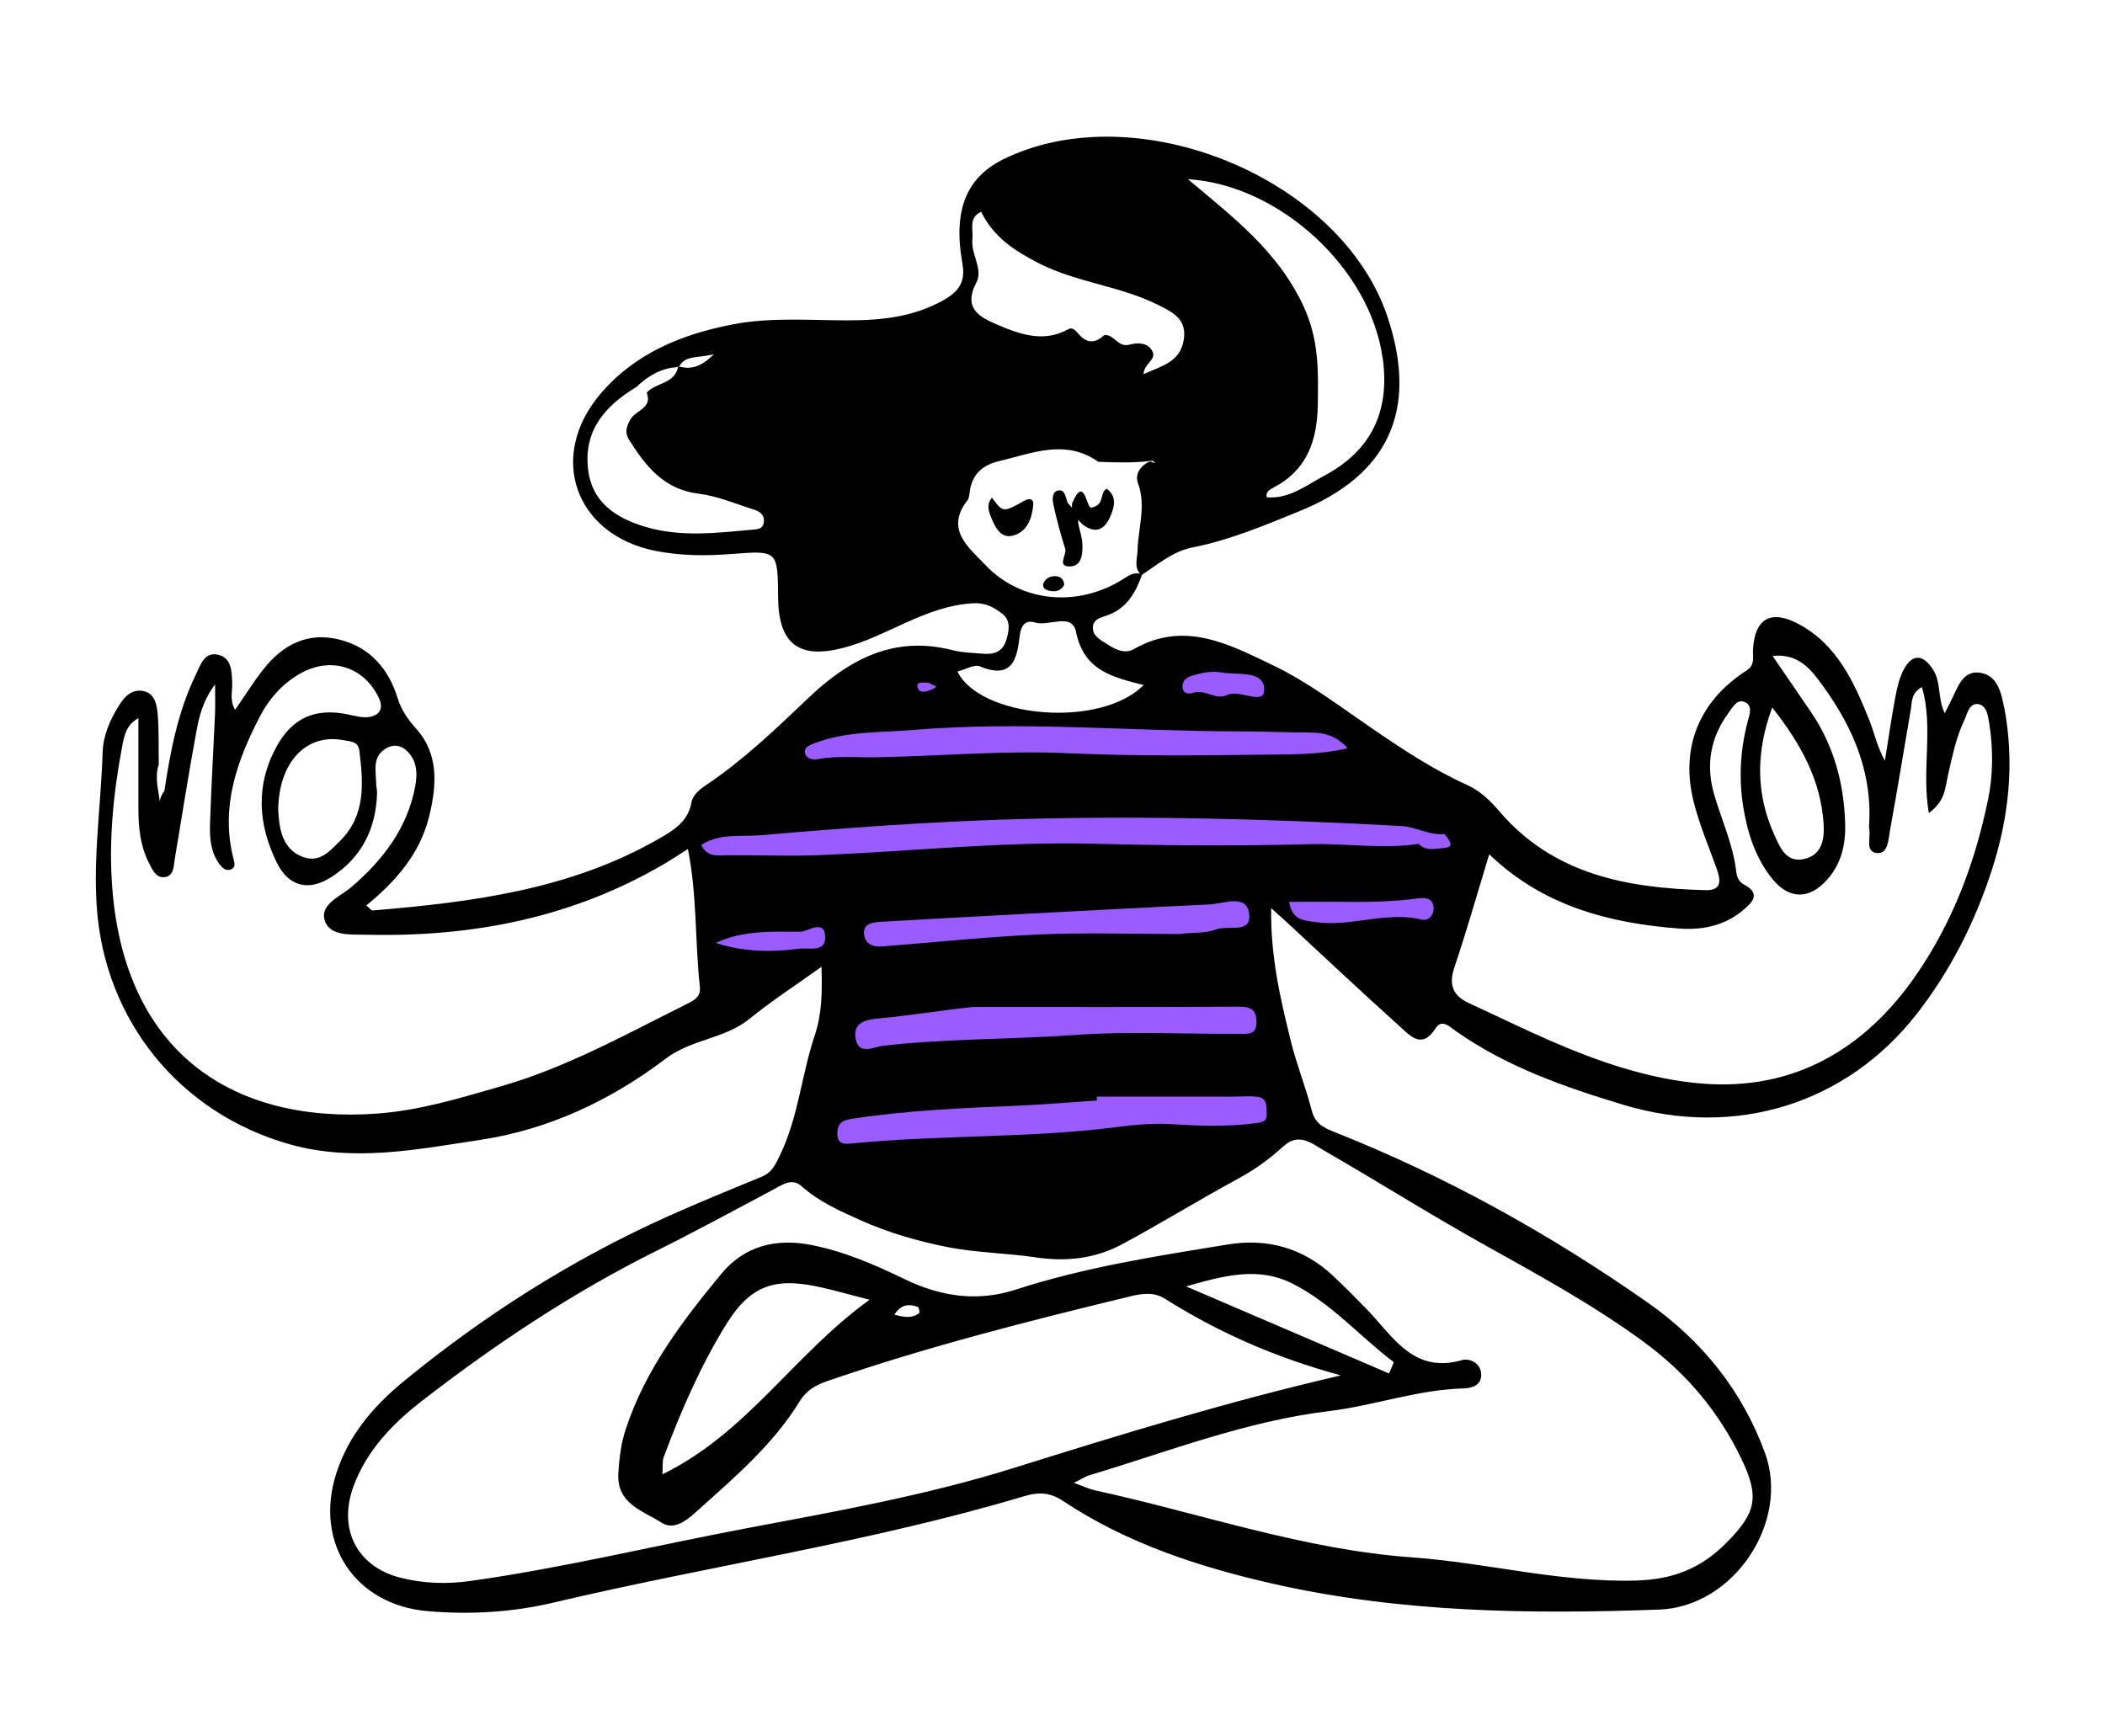 <svg width="154" height="127" viewBox="0 0 154 127" fill="none" xmlns="http://www.w3.org/2000/svg"><g><path d="M146.623 51.795C146.419 50.701 146.127 49.313 144.734 49.209C143.529 49.117 143.205 50.377 142.736 51.267C142.593 51.541 142.459 51.819 142.278 52.181C141.743 51.109 142.024 49.938 141.423 48.997C140.704 47.864 139.903 47.814 139.283 48.974C138.96 49.579 138.798 50.288 138.667 50.971C138.375 52.528 138.152 54.096 137.898 55.661C137.339 54.671 137.143 53.665 136.77 52.724C135.65 49.915 134.395 47.144 131.55 45.64C129.514 44.565 128.363 45.297 128.248 47.548C128.221 48.092 128.421 48.647 127.767 49.067C124.31 51.287 122.909 54.709 123.91 58.679C124.329 60.344 125.011 61.94 125.592 63.563C125.892 64.399 125.985 65.162 124.776 65.131C119.056 64.985 113.64 64.002 109.66 59.327C108.987 58.537 108.263 57.851 107.301 57.419C104.845 56.309 102.613 54.825 100.396 53.31C98.025 51.688 95.704 49.911 93.132 48.678C89.965 47.159 86.654 45.374 82.971 47.486C82.293 47.876 81.6 47.529 80.992 47.128C80.515 46.816 79.907 46.535 79.957 45.864C80.003 45.243 80.646 45.166 81.104 44.989C82.47 44.453 83.094 43.332 83.548 42.056C84.73 41.277 85.796 40.341 87.278 40.048C89.98 39.512 92.524 38.437 95.065 37.404C101.62 34.737 103.764 29.977 101.52 23.212C98.132 13.01 83.136 6.863 73.394 11.657C70.931 12.868 70.095 14.895 70.199 17.466C70.226 18.102 70.319 18.741 70.423 19.37C70.623 20.603 70.168 21.316 69.029 21.96C66.804 23.209 64.445 23.44 61.997 23.44C59.187 23.44 56.373 23.197 53.579 23.74C49.849 24.465 46.443 25.86 43.933 28.813C40.026 33.411 42.074 39.134 47.948 40.306C49.791 40.672 51.635 40.68 53.486 40.537C56.897 40.275 56.897 40.256 56.924 43.706C56.955 47.086 58.417 48.25 61.673 47.409C64.915 46.573 67.659 44.349 71.162 44.141C72.139 44.083 72.732 44.461 73.332 44.912C73.96 45.39 73.833 46.157 73.606 46.866C73.34 47.699 72.709 47.895 71.951 47.833C71.185 47.772 70.403 47.752 69.668 47.567C65.384 46.48 62.105 48.246 59.118 51.09C56.758 53.337 54.399 55.6 51.681 57.427C51.192 57.754 50.692 58.144 50.588 58.714C50.342 60.09 49.333 60.718 48.267 61.335C41.774 65.085 34.568 66.006 27.282 66.615C27.159 66.627 27.02 66.422 26.797 66.253C28.971 64.48 30.723 62.46 31.392 59.751C31.939 57.535 32.128 55.233 30.5 53.38C29.853 52.644 29.376 52.008 29.079 51.048C28.429 48.936 27.055 47.34 24.803 46.789C22.478 46.222 20.673 47.186 19.264 48.978C18.537 49.903 17.909 50.913 17.201 51.938C16.785 51.233 17.012 50.593 16.989 49.98C16.954 49.128 16.951 48.153 15.988 47.914C14.93 47.652 14.653 48.693 14.306 49.41C13.005 52.085 12.47 54.975 12.024 57.881C11.812 58.128 11.724 58.398 11.689 58.648C11.608 57.843 11.289 56.895 11.616 55.939C11.593 54.663 11.643 53.38 11.523 52.115C11.458 51.449 11.254 50.647 10.373 50.543C9.564 50.45 9.079 51.025 8.698 51.634C8.044 52.674 7.547 53.819 7.509 55.041C7.393 58.81 6.82 62.557 7.078 66.345C7.647 74.694 13.182 81.493 21.25 83.74C25.919 85.038 30.546 84.094 35.13 83.404C40.13 82.653 44.687 80.51 48.691 77.469C50.596 76.019 53.021 76.023 54.841 74.54C56.446 73.233 58.194 72.104 60.099 70.739C60.161 72.662 60.122 74.22 59.603 75.765C58.637 78.648 58.41 81.735 57.058 84.537C56.697 85.289 56.45 85.805 55.692 86.114C53.39 87.058 51.085 87.999 48.814 89.02C41.839 92.157 35.434 96.227 29.53 101.072C27.336 102.872 25.503 105.004 24.607 107.79C22.955 112.92 25.981 117.445 31.319 117.888C34.406 118.146 37.466 117.973 40.469 117.264C51.958 114.547 63.675 112.843 75.007 109.451C75.977 109.162 76.843 109.205 77.736 109.798C82.432 112.932 87.744 114.655 93.152 115.884C102.439 117.988 111.924 118.116 121.396 117.769C126.827 117.568 130.977 111.371 129.125 106.31C127.455 101.739 124.495 98.07 120.523 95.291C113.386 90.296 105.815 86.079 97.709 82.861C96.924 82.549 96.227 82.263 95.977 81.284C95.53 79.554 94.853 77.885 94.43 76.151C93.679 73.094 92.944 70.019 92.998 66.449C93.56 66.954 93.829 67.189 94.091 67.432C96.862 69.995 99.607 72.585 102.413 75.106C103.167 75.784 104.025 76.814 105.034 75.229C105.484 74.52 106.081 75.141 106.508 75.441C110.222 78.058 114.46 79.535 118.729 80.826C126.985 83.323 135.107 80.749 140.226 74.189C142.682 71.04 144.464 67.513 145.704 63.713C146.974 59.812 147.393 55.839 146.635 51.795H146.623ZM55.869 38.263C55.804 38.664 55.488 38.718 55.165 38.745C52.501 38.984 49.822 39.331 47.193 38.541C45.072 37.901 43.309 36.776 43.025 34.34C42.686 31.488 44.279 29.684 46.554 28.319C47.413 27.494 48.386 26.916 49.607 26.862C49.607 26.843 49.614 26.828 49.618 26.808L49.664 26.855C49.664 26.855 49.618 26.808 49.618 26.805C49.641 26.812 49.66 26.816 49.684 26.82C50.169 25.949 51.019 26.234 52.228 25.914C51.227 26.916 50.496 27.028 49.684 26.82C49.676 26.832 49.672 26.839 49.664 26.851C49.645 26.851 49.626 26.855 49.607 26.855C49.36 28.1 47.967 27.98 47.312 28.736C47.759 29.849 46.508 30.023 46.135 30.666C45.777 31.279 45.715 31.703 46.027 32.189C47.239 34.101 48.563 35.812 51.104 36.12C52.486 36.29 53.818 36.868 55.161 37.288C55.607 37.427 55.965 37.689 55.877 38.252L55.869 38.263ZM50.045 73.561C45.657 75.754 41.358 78.139 36.593 79.5C33.633 80.348 30.688 81.254 27.605 81.477C17.159 82.24 9.152 77.126 8.213 64.973C7.948 61.52 8.286 58.074 8.929 54.663C9.079 53.858 9.225 53.041 10.126 52.543C10.126 54.852 10.13 57.01 10.126 59.169C10.126 60.522 10.253 61.851 10.869 63.085C11.123 63.597 11.404 64.256 12.043 64.179C12.744 64.094 12.701 63.343 12.794 62.796C13.317 59.712 13.79 56.617 14.364 53.541C14.568 52.439 14.818 51.31 15.734 50.073C15.734 51.009 15.757 51.638 15.73 52.262C15.611 54.944 15.45 57.627 15.365 60.31C15.334 61.327 15.411 62.364 16.065 63.239C16.265 63.509 16.527 63.74 16.87 63.62C17.278 63.482 17.155 63.127 17.078 62.823C16.115 59.038 17.336 55.65 19.037 52.377C19.691 51.125 20.634 50.061 21.881 49.329C24.133 48.003 26.604 48.735 27.709 51.052C28.078 51.822 27.79 52.335 27.012 52.459C26.535 52.536 26.008 52.389 25.515 52.285C23.113 51.769 21.404 52.478 20.219 54.648C18.687 57.454 18.879 60.329 20.249 63.112C21.119 64.877 22.582 65.235 24.237 64.175C26.446 62.765 27.501 60.657 27.586 58.055C27.593 57.8 27.524 57.546 27.52 57.292C27.501 56.359 27.205 55.338 28.286 54.733C28.798 54.447 29.306 54.532 29.714 54.894C30.53 55.615 30.553 56.609 30.372 57.562C29.795 60.591 28.044 62.884 25.757 64.865C24.938 65.578 23.367 66.149 23.764 67.371C24.141 68.527 25.75 68.369 26.851 68.392C34.591 68.573 41.962 67.135 48.71 63.142C49.199 62.853 49.672 62.533 50.326 62.117C51.011 65.532 50.834 68.901 51.204 72.212C51.296 73.044 50.6 73.275 50.049 73.553L50.045 73.561ZM24.864 61.543C24.141 62.26 23.421 63.108 22.259 62.734C21.108 62.364 20.611 61.408 20.446 60.263C20.392 59.886 20.372 59.504 20.353 59.292C20.38 55.75 22.424 53.626 25.145 54.162C25.619 54.255 26.2 54.224 26.289 54.925C26.581 57.299 26.774 59.651 24.864 61.547V61.543ZM101.162 26.219C101.689 30.119 100.322 32.975 96.862 34.818C95.553 35.515 94.318 36.521 92.678 36.386C92.678 36.402 92.678 36.413 92.686 36.429L92.655 36.386C92.655 36.386 92.67 36.386 92.674 36.386C92.578 36.005 92.901 35.816 93.125 35.7C95.607 34.417 96.366 32.27 96.408 29.63C96.446 27.159 96.508 24.881 95.369 22.415C93.487 18.345 90.172 15.87 86.908 13.11C93.629 13.523 100.265 19.674 101.154 26.219H101.162ZM71.138 17.493C71.223 16.787 70.831 15.939 71.781 15.492C72.67 17.331 74.183 18.321 75.931 19.227C78.725 20.672 81.904 20.904 84.695 22.295C85.804 22.846 86.87 23.359 86.597 24.901C86.312 26.515 84.968 26.781 83.663 27.375C83.691 26.596 84.607 26.334 84.322 25.729C83.987 25.024 83.19 25.066 82.628 25.217C81.766 25.452 81.504 24.419 80.777 24.523C80.145 25.116 79.533 25.155 78.941 24.469C78.721 24.249 78.502 23.895 78.155 24.087C76.385 25.074 74.683 24.484 73.052 23.794C71.751 23.243 70.4 22.63 71.435 20.657C71.943 19.69 71.008 18.584 71.142 17.489L71.138 17.493ZM72.055 41.304C70.919 40.098 69.099 38.745 70.777 36.61C70.923 36.425 70.915 36.124 70.958 35.874C71.169 34.66 71.904 34.02 73.098 33.738C75.526 33.164 77.944 32.093 80.349 33.788C81.674 33.842 82.994 33.881 84.314 33.708C84.322 33.708 84.322 33.708 84.329 33.708C84.306 33.719 84.306 33.738 84.399 33.769C84.641 33.85 84.426 33.904 84.206 33.781C84.122 33.734 83.971 33.835 83.86 33.892C83.325 34.247 83.04 34.771 83.259 35.369C83.868 37.026 83.259 38.656 83.221 40.294C83.206 40.869 82.955 41.478 83.406 41.975C82.928 41.855 82.555 42.125 82.159 42.376C78.875 44.446 74.703 44.118 72.055 41.304ZM71.693 48.762C74.091 49.741 74.406 48.192 74.607 46.484C74.691 45.775 75.03 45.332 75.704 45.544C76.724 45.864 78.425 44.781 78.721 46.234C79.295 49.044 81.335 49.537 83.671 50.123C80.473 53.345 71.685 52.509 70.049 49.136C70.611 48.993 71.269 48.589 71.693 48.758V48.762ZM93.945 83.836C95.022 82.845 96.015 83.689 96.904 84.202C100.827 86.468 104.668 88.889 108.625 91.097C112.586 93.31 116.562 95.476 120.234 98.166C123.356 100.448 125.746 103.285 127.409 106.757C128.756 109.571 128.456 110.708 126.3 112.885C124.441 114.766 122.378 115.572 119.676 115.645C114.114 115.799 108.767 114.342 103.298 113.949C95.334 113.379 87.832 110.723 80.115 109.047C79.691 108.954 79.291 108.758 78.567 108.499C79.11 108.23 79.383 108.037 79.687 107.944C85.488 106.206 91.146 103.982 97.236 103.246C100.515 102.849 103.687 101.685 107.039 101.589C107.643 101.569 108.413 101.392 108.363 100.521C108.317 99.704 107.486 99.365 106.97 99.515C103.356 100.548 101.889 97.731 99.941 95.742C99.137 94.921 98.329 94.1 97.486 93.314C95.323 91.302 92.705 90.589 89.853 91.051C84.622 91.903 79.376 92.712 74.314 94.358C71.458 95.287 68.764 94.844 66.154 93.579C63.964 92.52 61.747 91.56 59.341 91.09C56.743 90.581 54.449 91.171 52.755 93.221C49.907 96.671 47.201 100.232 45.777 104.576C45.434 105.616 45.307 106.672 45.238 107.767C45.092 110.056 47.058 110.538 48.386 111.402C49.422 112.076 50.446 111.055 51.231 110.349C53.895 107.96 56.62 105.616 58.517 102.51C58.979 101.751 59.653 101.354 60.465 101.072C67.774 98.544 75.265 96.651 82.77 94.832C83.587 94.636 84.449 94.539 85.199 95.009C89.045 97.43 93.148 99.284 98.094 100.633C89.653 102.595 81.912 104.984 74.175 107.405C67.774 109.409 61.165 110.584 54.568 111.829C47.859 113.097 41.219 114.716 34.449 115.672C32.713 115.919 30.992 115.869 29.306 115.441C26.123 114.639 24.71 111.887 25.858 108.761C26.82 106.148 28.687 104.198 30.819 102.541C36.231 98.343 41.916 94.562 48.063 91.502C50.919 90.08 53.725 88.55 56.547 87.054C57.228 86.692 57.925 86.156 58.648 86.796C59.938 87.941 61.431 88.6 63.002 89.301C65.045 90.215 67.139 90.808 69.272 91.236C71.423 91.668 73.66 91.679 75.838 92.007C78.067 92.338 80.188 92.073 82.143 91.013C84.995 89.471 87.759 87.771 90.607 86.226C91.831 85.563 92.913 84.772 93.929 83.836H93.945ZM101.616 100.49C96.82 98.432 92.02 96.374 86.774 94.123C89.653 93.294 92.074 92.689 94.503 93.892C97.382 95.318 99.456 97.773 101.974 99.669C101.854 99.943 101.735 100.217 101.62 100.49H101.616ZM67.251 96.073C66.704 96.497 66.1 96.37 65.434 96.189C65.938 95.391 66.531 95.414 67.143 95.618C67.224 95.645 67.305 96.027 67.247 96.073H67.251ZM63.617 95.102C58.098 99.068 54.66 104.853 48.463 107.871C48.502 107.227 48.448 106.9 48.552 106.626C49.803 103.269 51.235 99.974 53.105 96.937C54.93 93.973 56.747 93.429 60.153 94.212C61.139 94.439 62.112 94.713 63.621 95.102H63.617ZM129.653 51.765C131.777 54.459 133.209 57.099 133.413 60.279C133.486 61.431 133.286 62.564 131.981 62.853C130.692 63.139 130.238 62.032 129.818 61.107C128.46 58.117 128.436 55.075 129.653 51.765ZM145.446 58.483C144.506 63.089 142.871 67.444 140.188 71.333C136.427 76.787 131.219 79.804 124.576 79.288C120.677 78.983 116.866 77.661 113.232 76.066C111.304 75.222 109.414 74.289 107.501 73.414C106.319 72.874 105.958 72.1 106.396 70.797C107.305 68.103 108.078 65.362 108.952 62.507C112.874 66.28 117.686 67.54 122.813 67.937C124.518 68.068 126.15 67.741 127.49 66.623C128.082 66.126 128.925 65.432 127.609 64.73C127.224 64.526 127.07 64.191 127.024 63.801C126.804 61.809 125.946 60.001 125.399 58.105C124.776 55.943 125.138 53.927 126.489 52.115C126.781 51.722 127.085 51.109 127.67 51.379C128.252 51.645 127.986 52.316 127.871 52.748C127.305 54.887 127.189 57.03 127.563 59.207C127.882 61.057 128.46 62.811 129.649 64.291C130.896 65.837 132.382 65.829 133.698 64.333C134.734 63.158 135.038 61.736 134.991 60.229C134.895 57.299 134.164 54.555 132.493 52.104C131.6 50.79 130.7 49.479 129.684 47.995C131.342 47.818 132.255 48.72 132.99 49.683C135.315 52.748 136.92 56.101 136.758 60.082C136.75 60.275 136.72 60.471 136.754 60.657C136.874 61.289 136.423 62.349 137.336 62.418C138.144 62.48 138.152 61.4 138.271 60.753C138.81 57.8 139.291 54.84 139.799 51.88C139.895 51.329 139.814 50.701 140.607 50.273C141.473 53.229 140.561 56.297 141.112 59.485C142.32 58.621 142.309 57.604 142.513 56.721C142.828 55.353 143.102 53.969 143.706 52.694C143.937 52.208 144.068 51.406 144.749 51.522C145.353 51.626 145.449 52.412 145.534 52.948C145.823 54.79 145.819 56.667 145.449 58.486L145.446 58.483Z" fill="black" /><path d="M103.793 61.744C101.172 62.141 98.551 61.701 95.922 61.767C90.66 61.902 85.387 61.875 80.121 61.736C73.447 61.559 66.826 62.276 60.179 62.561C57.669 62.669 55.129 62.534 52.6 62.588C52.076 62.599 51.603 62.449 51.299 61.825C52.665 60.934 54.267 61.239 55.687 61.111C61.784 60.58 67.892 60.129 74.009 59.947C83.52 59.666 93.031 59.917 102.534 60.441C103.597 60.499 104.571 61.146 105.679 61.023C105.602 62.715 104.532 61.79 103.793 61.744Z" fill="#9A5CFF" /><path d="M98.597 54.744C96.499 55.238 94.555 55.191 92.65 55.214C87.835 55.272 83.008 55.334 78.2 55.114C73.478 54.895 68.793 55.322 64.09 55.407C62.669 55.434 61.249 55.28 59.829 55.546C59.455 55.615 58.966 55.507 58.893 55.076C58.816 54.633 59.278 54.505 59.632 54.367C61.942 53.484 64.39 53.611 66.788 53.411C74.69 52.748 82.588 53.499 90.491 53.511C92.277 53.511 94.063 53.592 95.849 53.599C96.815 53.603 97.696 53.769 98.597 54.744Z" fill="#9A5CFF" /><path d="M80.248 80.236C83.6 80.236 86.953 80.236 90.305 80.236C90.879 80.236 91.464 80.175 92.026 80.256C92.688 80.352 92.657 80.892 92.673 81.435C92.688 82.04 92.449 82.102 91.907 82.175C89.797 82.464 87.7 82.376 85.586 82.248C84.282 82.171 82.954 82.306 81.649 82.472C75.275 83.281 68.835 83.034 62.446 83.651C61.891 83.705 61.245 83.832 61.26 82.892C61.275 81.998 61.876 81.928 62.546 81.828C66.456 81.242 70.394 81.073 74.339 80.907C76.306 80.822 78.273 80.653 80.24 80.522C80.24 80.425 80.244 80.329 80.248 80.233V80.236Z" fill="#9A5CFF" /><path d="M71.225 73.676C77.588 73.676 83.947 73.695 90.309 73.657C91.168 73.653 91.88 73.614 91.922 74.705C91.964 75.784 91.264 75.638 90.498 75.642C86.564 75.665 82.607 75.441 78.712 75.723C74.008 76.062 69.285 75.981 64.597 76.517C63.916 76.594 62.811 77.249 62.596 75.977C62.384 74.748 63.45 74.593 64.358 74.509C66.645 74.293 68.92 73.915 71.229 73.676H71.225Z" fill="#9A5CFF" /><path d="M86.325 68.342C82.888 68.342 79.447 68.222 76.017 68.373C72.176 68.542 68.346 68.955 64.512 69.251C63.87 69.302 63.304 69.066 63.219 68.4C63.119 67.613 63.785 67.482 64.37 67.451C67.784 67.251 71.198 67.066 74.612 66.885C79.235 66.642 83.858 66.391 88.485 66.176C89.501 66.129 91.091 65.428 91.356 66.704C91.706 68.407 89.843 67.663 88.977 67.999C88.142 68.323 87.218 68.203 86.329 68.338L86.325 68.342Z" fill="#9A5CFF" /><path d="M94.309 65.987C95.667 65.987 96.976 65.972 98.281 65.987C100.128 66.01 101.972 65.976 103.808 65.725C104.324 65.656 104.882 65.748 104.882 66.473C104.882 67.012 104.466 67.394 104.024 67.286C101.356 66.642 98.743 67.88 96.098 67.448C95.382 67.332 94.532 67.332 94.309 65.983V65.987Z" fill="#9A5CFF" /><path d="M52.373 68.993C54.355 68.049 56.503 68.172 58.582 68.172C59.059 68.172 60.318 67.212 60.371 68.527C60.422 69.714 59.217 69.321 58.455 69.417C56.422 69.679 54.409 69.656 52.373 68.993Z" fill="#9A5CFF" /><path d="M89.266 49.186C90.46 49.425 92.457 48.99 92.488 50.435C92.515 51.684 90.698 50.404 89.771 50.855C88.947 51.256 88.189 50.419 87.346 50.678C86.988 50.786 86.537 50.816 86.514 50.25C86.499 49.822 86.776 49.572 87.192 49.444C87.869 49.236 88.55 49.09 89.266 49.19V49.186Z" fill="#9A5CFF" /><path d="M103.793 61.743C104.417 61.489 105.417 62.225 105.679 61.023C106.287 61.759 106.279 62.001 105.575 62.051C104.99 62.094 104.301 62.306 103.793 61.743Z" fill="#9A5CFF" /><path d="M68.516 50.25C67.919 50.636 67.338 50.755 67.172 50.397C66.918 49.838 67.522 49.953 67.834 49.953C67.988 49.953 68.146 50.081 68.512 50.25H68.516Z" fill="#9A5CFF" /><path d="M78.889 38.333C78.993 38.823 79.162 39.308 79.185 39.802C79.22 40.507 79.143 41.413 78.312 41.444C77.272 41.486 78.065 40.599 77.927 40.152C77.596 39.073 77.288 37.982 77.057 36.876C76.98 36.51 76.949 35.878 77.542 35.878C77.915 35.878 77.977 36.429 78.104 36.776C78.5 37.227 78.912 37.666 78.889 38.329V38.333Z" fill="black" /><path d="M72.569 36.41C73.374 37.504 73.381 37.516 74.956 36.629C75.356 36.406 75.625 36.552 75.595 36.899C75.51 37.863 75.202 38.834 74.205 39.162C73.293 39.462 72.866 38.699 72.561 37.978C72.346 37.47 72.127 36.938 72.569 36.41Z" fill="black" /><path d="M78.448 36.795C79.391 34.617 79.483 37.447 79.891 37.13C80.849 36.926 80.422 36.044 80.965 35.758C81.719 36.333 81.55 37.046 81.238 37.766C80.796 38.795 80.133 39.088 79.183 38.356C78.763 37.92 78.301 37.5 78.448 36.795Z" fill="black" /><path d="M77.857 42.777C77.665 43.178 77.314 43.301 76.906 43.251C76.583 43.212 76.214 43.051 76.337 42.688C76.46 42.33 76.841 42.122 77.272 42.16C77.638 42.195 77.823 42.411 77.857 42.777Z" fill="black" /></g><defs><rect width="140" height="108" fill="white" /></defs></svg> 
